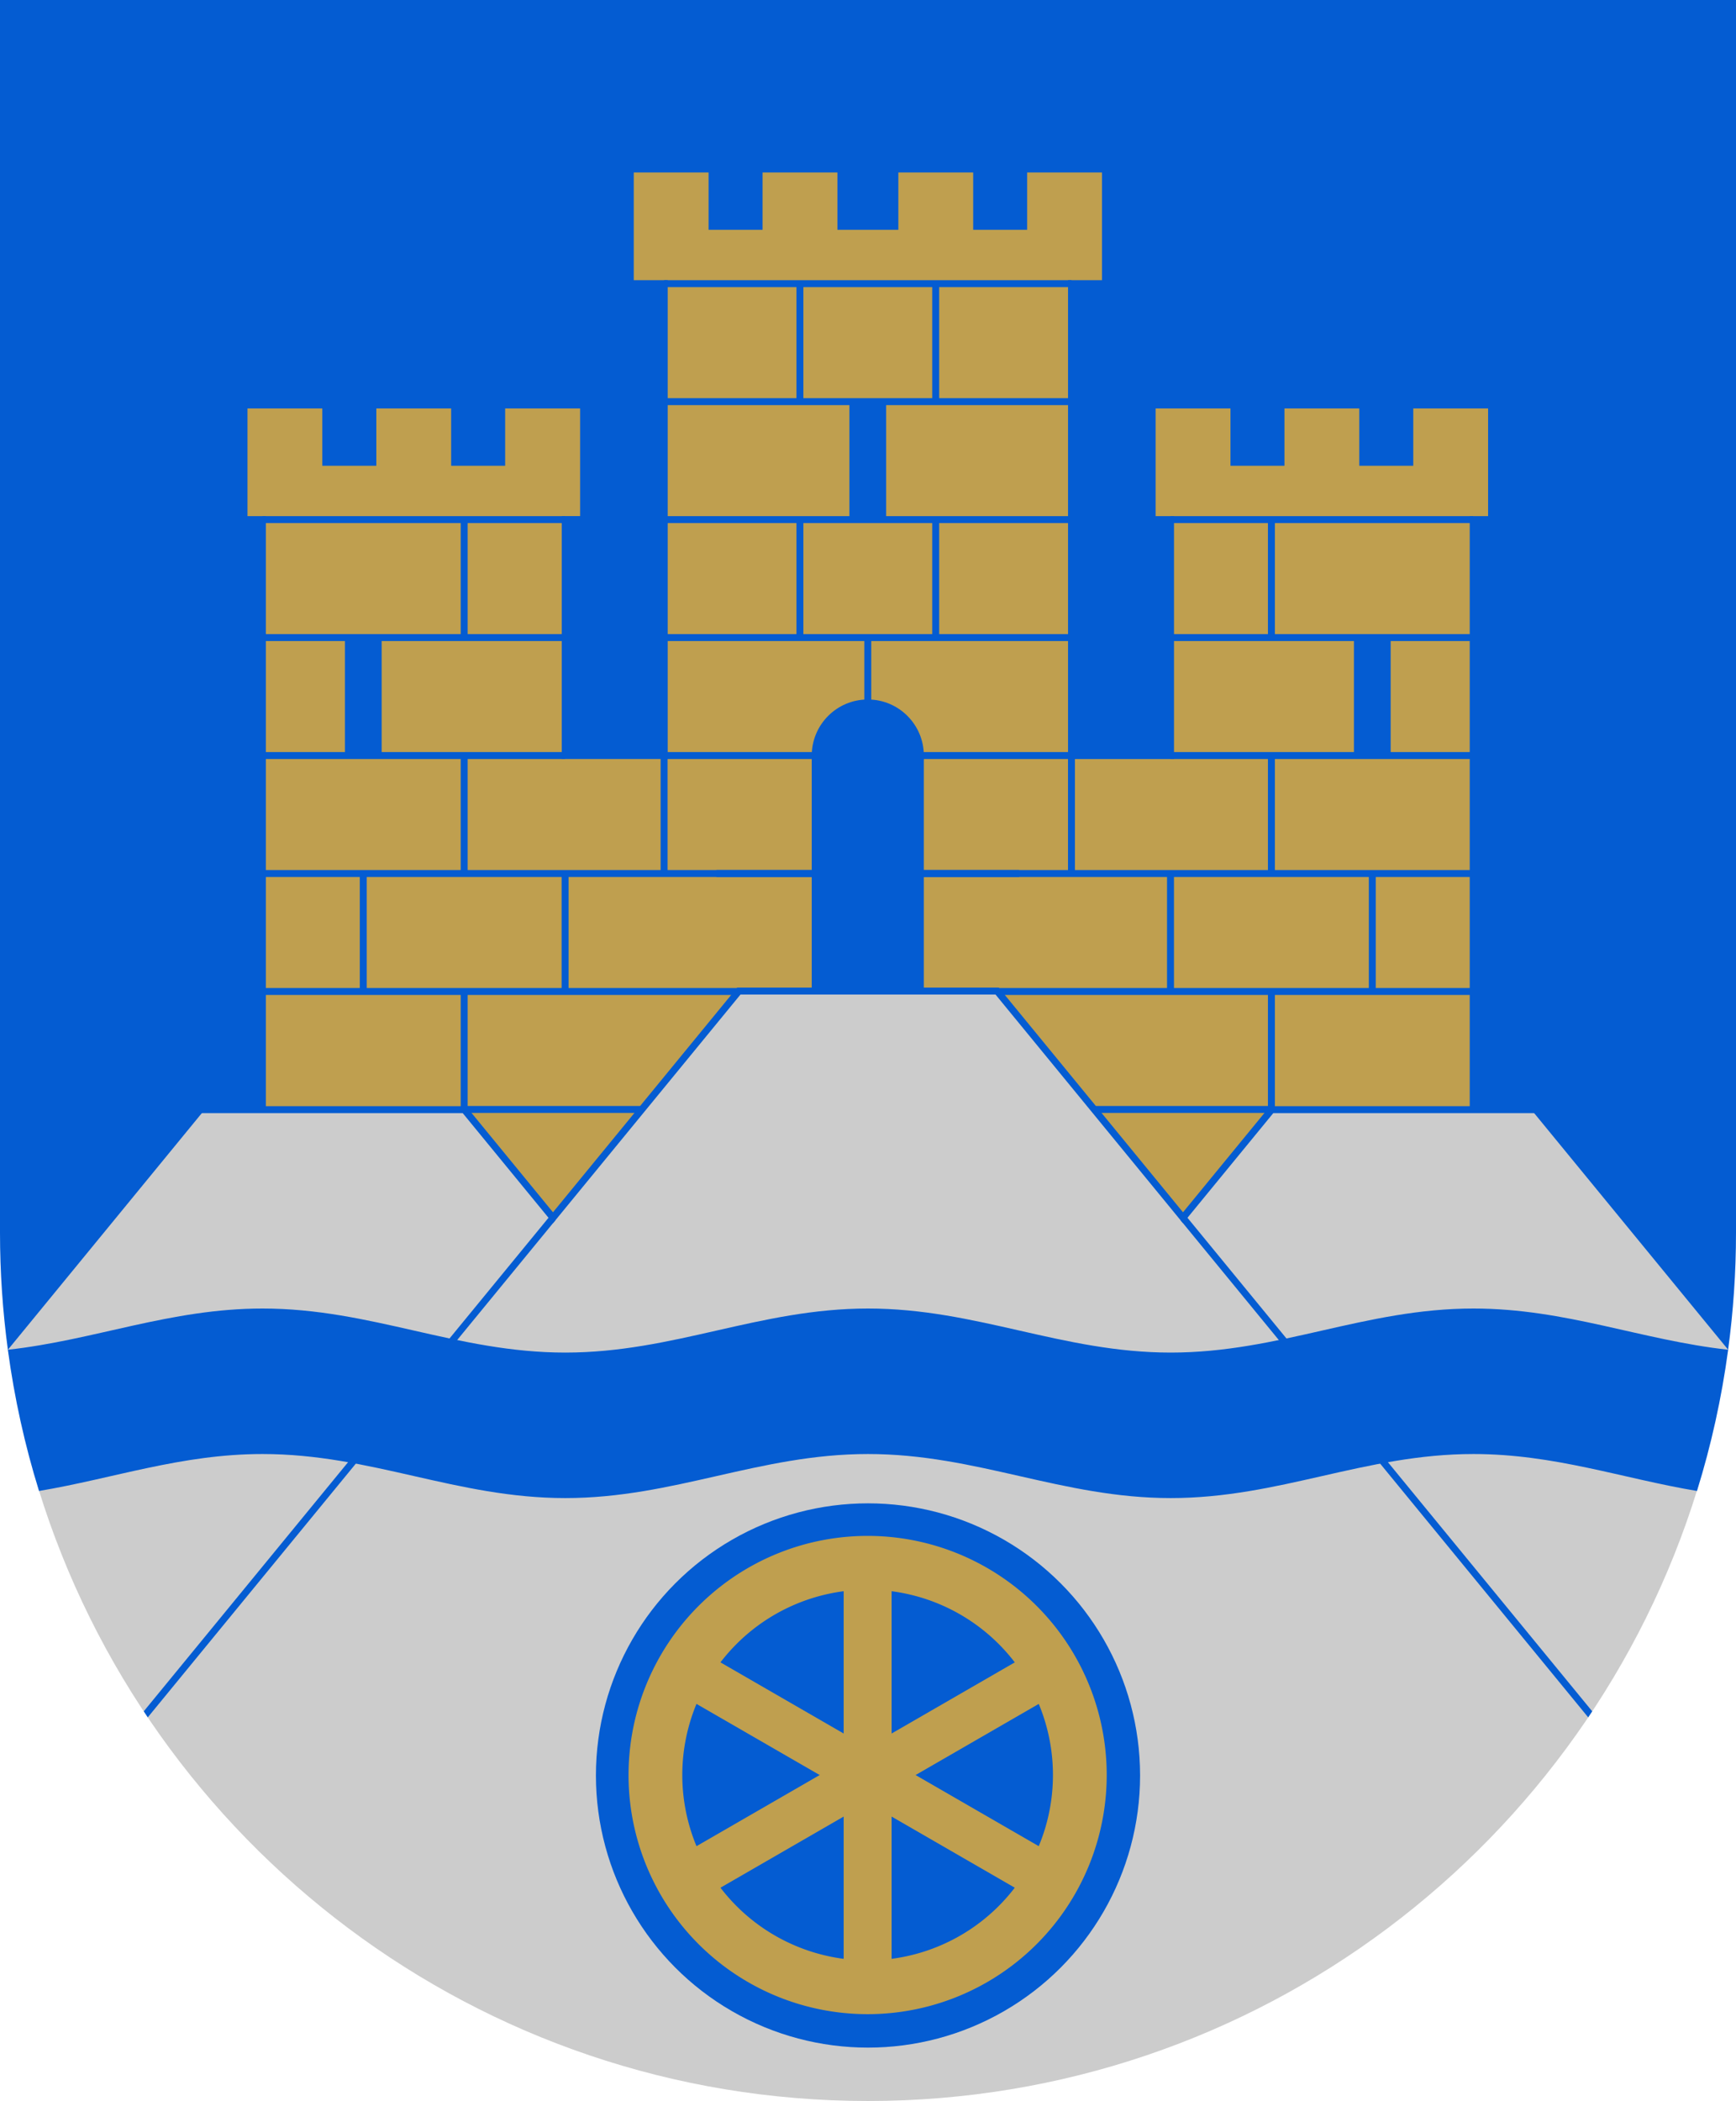 <?xml version="1.0" encoding="UTF-8" standalone="no"?>
<!-- Created with Inkscape (http://www.inkscape.org/) -->

<svg
   width="500"
   height="605"
   viewBox="0 0 132.292 160.073"
   version="1.1"
   id="svg5"
   xml:space="preserve"
   xmlns="http://www.w3.org/2000/svg"
   xmlns:svg="http://www.w3.org/2000/svg"><defs
     id="defs2" /><path
     id="path7118"
     style="fill:#045cd2;fill-opacity:1;fill-rule:evenodd;stroke:none;stroke-width:0.529;stroke-miterlimit:10;stroke-dasharray:none;stop-color:#000000"
     d="M 0.599,102.832 C 0.207,99.919 0,96.947 0,93.927 V 0 h 132.292 v 93.927 c 0,3.02 -0.207,5.992 -0.599,8.905 z" /><g
     id="g8043"
     style="stroke-width:0.2;stroke-dasharray:none"
     transform="matrix(2.646,0,0,2.646,-191.63,-175.303)"><path
       style="font-variation-settings:normal;fill:#bf9f4f;fill-opacity:1;stroke:#045cd2;stroke-width:0.2;stroke-linecap:butt;stroke-linejoin:miter;stroke-miterlimit:4;stroke-dasharray:none;stroke-dashoffset:0;stroke-opacity:1;stop-color:#000000"
       d="M 114.851,102.336 V 81.214 h 0.529 v -3.302 h -2.355 v 1.651 h -1.355 v -1.651 h -2.355 v 1.651 h -1.355 v -1.651 h -2.355 v 3.302 h 0.529 v 6.794 h -2.852 V 74.42 h 0.978 v -3.302 h -2.355 v 1.651 h -1.355 v -1.651 h -2.355 v 1.651 h -1.555 v -1.651 h -2.355 v 1.651 h -1.355 v -1.651 h -2.355 v 3.302 h 0.978 v 13.587 h -2.852 l 4e-6,-6.794 h 0.529 V 77.912 H 86.871 v 1.651 h -1.355 v -1.651 h -2.355 v 1.651 H 81.805 V 77.912 H 79.45 v 3.302 h 0.529 v 21.122 z"
       id="path7920" /><path
       style="font-variation-settings:normal;fill:none;fill-opacity:1;stroke:#045cd2;stroke-width:0.2;stroke-linecap:butt;stroke-linejoin:miter;stroke-miterlimit:4;stroke-dasharray:none;stroke-dashoffset:0;stroke-opacity:1;stop-color:#000000"
       d="m 106.133,81.214 h 8.718"
       id="path2581" /><path
       style="font-variation-settings:normal;fill:none;fill-opacity:1;stroke:#045cd2;stroke-width:0.2;stroke-linecap:butt;stroke-linejoin:miter;stroke-miterlimit:4;stroke-dasharray:none;stroke-dashoffset:0;stroke-opacity:1;stop-color:#000000"
       d="m 106.133,88.007 h 8.718"
       id="path2583" /><path
       style="font-variation-settings:normal;fill:none;fill-opacity:1;stroke:#045cd2;stroke-width:0.2;stroke-linecap:butt;stroke-linejoin:miter;stroke-miterlimit:4;stroke-dasharray:none;stroke-dashoffset:0;stroke-opacity:1;stop-color:#000000"
       d="m 106.133,84.61 h 8.718"
       id="path2591" /><path
       id="path3360"
       style="font-variation-settings:normal;fill:none;fill-opacity:1;stroke:#045cd2;stroke-width:0.2;stroke-linecap:butt;stroke-linejoin:miter;stroke-miterlimit:4;stroke-dasharray:none;stroke-dashoffset:0;stroke-opacity:1;stop-color:#000000"
       d="m 111.945,84.61 v 3.397 m 0,3.397 v 3.397 m -2.906,-13.587 v 3.397 m 0,3.397 v 3.397 m 0,3.397 v 3.397" /><path
       id="path4596"
       style="font-variation-settings:normal;fill:#045cd2;fill-opacity:1;stroke:none;stroke-width:0.2;stroke-linecap:butt;stroke-linejoin:miter;stroke-miterlimit:4;stroke-dasharray:none;stroke-dashoffset:0;stroke-opacity:1;stop-color:#000000"
       d="m 112.474,84.61 v 3.397 h -1.058 v -3.397 z" /><path
       style="font-variation-settings:normal;fill:none;fill-opacity:1;stroke:#045cd2;stroke-width:0.2;stroke-linecap:butt;stroke-linejoin:miter;stroke-miterlimit:4;stroke-dasharray:none;stroke-dashoffset:0;stroke-opacity:1;stop-color:#000000"
       d="M 88.697,81.214 H 79.979"
       id="path8108" /><path
       style="font-variation-settings:normal;fill:none;fill-opacity:1;stroke:#045cd2;stroke-width:0.2;stroke-linecap:butt;stroke-linejoin:miter;stroke-miterlimit:4;stroke-dasharray:none;stroke-dashoffset:0;stroke-opacity:1;stop-color:#000000"
       d="M 88.697,88.007 H 79.979"
       id="path8110" /><path
       style="font-variation-settings:normal;fill:none;fill-opacity:1;stroke:#045cd2;stroke-width:0.2;stroke-linecap:butt;stroke-linejoin:miter;stroke-miterlimit:4;stroke-dasharray:none;stroke-dashoffset:0;stroke-opacity:1;stop-color:#000000"
       d="M 85.791,98.198 H 97.415 109.039"
       id="path8112" /><path
       style="font-variation-settings:normal;fill:none;fill-opacity:1;stroke:#045cd2;stroke-width:0.2;stroke-linecap:butt;stroke-linejoin:miter;stroke-miterlimit:4;stroke-dasharray:none;stroke-dashoffset:0;stroke-opacity:1;stop-color:#000000"
       d="M 79.979,91.404 H 97.415 114.851"
       id="path8114" /><path
       style="font-variation-settings:normal;fill:none;fill-opacity:1;stroke:#045cd2;stroke-width:0.2;stroke-linecap:butt;stroke-linejoin:miter;stroke-miterlimit:4;stroke-dasharray:none;stroke-dashoffset:0;stroke-opacity:1;stop-color:#000000"
       d="M 79.979,94.801 H 97.415 114.851"
       id="path8116" /><path
       style="font-variation-settings:normal;fill:none;fill-opacity:1;stroke:#045cd2;stroke-width:0.2;stroke-linecap:butt;stroke-linejoin:miter;stroke-miterlimit:4;stroke-dasharray:none;stroke-dashoffset:0;stroke-opacity:1;stop-color:#000000"
       d="M 88.697,84.61 H 79.979"
       id="path8118" /><path
       id="path8120"
       style="font-variation-settings:normal;fill:none;fill-opacity:1;stroke:#045cd2;stroke-width:0.2;stroke-linecap:butt;stroke-linejoin:miter;stroke-miterlimit:4;stroke-dasharray:none;stroke-dashoffset:0;stroke-opacity:1;stop-color:#000000"
       d="m 82.885,84.61 v 3.397 m 0,3.397 v 3.397 m 2.906,-13.587 v 3.397 m 0,3.397 v 3.397 m 0,3.397 v 3.397" /><path
       id="path8122"
       style="font-variation-settings:normal;fill:#045cd2;fill-opacity:1;stroke:none;stroke-width:0.2;stroke-linecap:butt;stroke-linejoin:miter;stroke-miterlimit:4;stroke-dasharray:none;stroke-dashoffset:0;stroke-opacity:1;stop-color:#000000"
       d="m 82.356,84.61 v 3.397 h 1.058 v -3.397 z" /><path
       style="font-variation-settings:normal;fill:none;fill-opacity:1;stroke:#045cd2;stroke-width:0.2;stroke-linecap:butt;stroke-linejoin:miter;stroke-miterlimit:4;stroke-dasharray:none;stroke-dashoffset:0;stroke-opacity:1;stop-color:#000000"
       d="M 91.549,74.42 H 103.281"
       id="path7912" /><path
       style="font-variation-settings:normal;fill:none;fill-opacity:1;stroke:#045cd2;stroke-width:0.2;stroke-linecap:butt;stroke-linejoin:miter;stroke-miterlimit:4;stroke-dasharray:none;stroke-dashoffset:0;stroke-opacity:1;stop-color:#000000"
       d="M 91.549,81.214 H 103.281"
       id="path7914" /><path
       style="font-variation-settings:normal;fill:none;fill-opacity:1;stroke:#045cd2;stroke-width:0.2;stroke-linecap:butt;stroke-linejoin:miter;stroke-miterlimit:4;stroke-dasharray:none;stroke-dashoffset:0;stroke-opacity:1;stop-color:#000000"
       d="M 93.056,91.404 H 101.774"
       id="path7916" /><path
       style="font-variation-settings:normal;fill:none;fill-opacity:1;stroke:#045cd2;stroke-width:0.2;stroke-linecap:butt;stroke-linejoin:miter;stroke-miterlimit:4;stroke-dasharray:none;stroke-dashoffset:0;stroke-opacity:1;stop-color:#000000"
       d="M 91.549,84.61 H 103.281"
       id="path7918" /><path
       style="font-variation-settings:normal;fill:none;fill-opacity:1;stroke:#045cd2;stroke-width:0.2;stroke-linecap:butt;stroke-linejoin:miter;stroke-miterlimit:4;stroke-dasharray:none;stroke-dashoffset:0;stroke-opacity:1;stop-color:#000000"
       d="M 91.549,77.817 H 103.281"
       id="path7922" /><path
       id="path7924"
       style="font-variation-settings:normal;fill:none;fill-opacity:1;stroke:#045cd2;stroke-width:0.2;stroke-linecap:butt;stroke-linejoin:miter;stroke-miterlimit:4;stroke-dasharray:none;stroke-dashoffset:0;stroke-opacity:1;stop-color:#000000"
       d="m 99.371,74.42 v 3.397 m 0,3.397 v 3.397 M 95.46,74.42 v 3.397 m 0,3.397 v 3.397" /><path
       id="path7926"
       style="font-variation-settings:normal;fill:#045cd2;fill-opacity:1;stroke:none;stroke-width:0.2;stroke-linecap:butt;stroke-linejoin:miter;stroke-miterlimit:4;stroke-dasharray:none;stroke-dashoffset:0;stroke-opacity:1;stop-color:#000000"
       d="M 97.944,77.817 V 81.214 H 96.886 V 77.817 Z" /><path
       id="path8144"
       style="font-variation-settings:normal;fill:none;fill-opacity:1;stroke:#045cd2;stroke-width:0.2;stroke-linecap:butt;stroke-linejoin:miter;stroke-miterlimit:4;stroke-dasharray:none;stroke-dashoffset:0;stroke-opacity:1;stop-color:#000000"
       d="m 103.281,88.007 v 3.397 m 2.852,-10e-7 v 3.397 M 91.549,88.007 v 3.397 m -2.852,10e-7 v 3.397 m 8.718,-10.19 v 3.397" /><circle
       style="fill:#045cd2;fill-opacity:1;fill-rule:evenodd;stroke:none;stroke-width:0.2;stroke-miterlimit:10;stroke-dasharray:none;stroke-opacity:1;stop-color:#000000"
       id="path8200"
       cx="97.415"
       cy="88.007"
       r="1.614" /><path
       id="path8202"
       style="font-variation-settings:normal;fill:#045cd2;fill-opacity:1;stroke:none;stroke-width:0.2;stroke-linecap:butt;stroke-linejoin:miter;stroke-miterlimit:4;stroke-dasharray:none;stroke-dashoffset:0;stroke-opacity:1;stop-color:#000000"
       d="m 99.029,88.007 v 6.794 h -3.228 v -6.794 z" /><path
       style="font-variation-settings:normal;fill:none;fill-opacity:1;stroke:#045cd2;stroke-width:0.2;stroke-linecap:butt;stroke-linejoin:miter;stroke-miterlimit:4;stroke-dasharray:none;stroke-dashoffset:0;stroke-opacity:1;stop-color:#000000"
       d="M 91.549,88.007 H 103.281"
       id="path8146" /></g><path
     id="path2357"
     style="fill:#cccccc;fill-rule:evenodd;stroke:none;stroke-width:0.529;stroke-linecap:butt;stroke-miterlimit:10;stroke-dasharray:none;stroke-opacity:1;paint-order:normal;stop-color:#000000"
     d="m 15.596,84.544 h 19.79 l 6.754,8.236 14.161,-17.269 h 19.688 l 14.161,17.269 6.754,-8.236 h 19.79 l 14.998,18.287 -2.359,10.687 c -8.35,26.965 -33.479,46.555 -63.188,46.555 -29.711,0 -54.84,-19.591 -63.189,-46.557 L 0.599,102.838 Z" /><circle
     style="fill:#045cd2;fill-opacity:1;fill-rule:evenodd;stroke:none;stroke-width:0.529;stroke-miterlimit:10;stroke-dasharray:none;stop-color:#000000"
     id="circle2359"
     cx="66.146"
     cy="135.272"
     r="20.734" /><path
     id="path30388"
     style="font-variation-settings:normal;fill:#045cd2;fill-opacity:1;stroke:none;stroke-width:0.529;stroke-linecap:butt;stroke-linejoin:miter;stroke-miterlimit:4;stroke-dasharray:none;stroke-dashoffset:0;stroke-opacity:1;stop-color:#000000"
     d="m 20.007,99.695 c -7.029,0 -12.771,2.408 -19.408,3.141 0.497,3.692 1.295,7.288 2.375,10.76 5.671,-0.95 10.854,-2.816 17.033,-2.816 8.288,0 14.782,3.357 23.07,3.357 8.288,0 14.781,-3.357 23.069,-3.357 8.288,0 14.782,3.357 23.07,3.357 8.288,0 14.781,-3.357 23.069,-3.357 6.179,0 11.361,1.866 17.033,2.816 1.08,-3.473 1.878,-7.069 2.375,-10.76 -6.637,-0.733 -12.379,-3.141 -19.408,-3.141 -8.288,0 -14.781,3.357 -23.069,3.357 -8.288,0 -14.782,-3.357 -23.07,-3.357 -8.288,0 -14.781,3.357 -23.069,3.357 -8.288,0 -14.782,-3.357 -23.07,-3.357 z" /><g
     id="g2480"
     style="fill:#bf9f4f;fill-opacity:1;stroke:none;stroke-width:0.203;stroke-dasharray:none"
     transform="matrix(2.608,0,0,2.608,-187.941,-170.858)"><path
       id="circle2465"
       style="opacity:1;fill:#bf9f4f;fill-opacity:1;fill-rule:evenodd;stroke:none;stroke-width:0.203;stroke-miterlimit:10;stroke-dasharray:none;stop-color:#000000"
       d="m 97.415,110.382 a 6.986,6.986 0 0 0 -6.986,6.986 6.986,6.986 0 0 0 6.986,6.986 6.986,6.986 0 0 0 6.986,-6.986 6.986,6.986 0 0 0 -6.986,-6.986 z m 0,1.571 a 5.415,5.415 0 0 1 5.415,5.415 5.415,5.415 0 0 1 -5.415,5.415 5.415,5.415 0 0 1 -5.415,-5.415 5.415,5.415 0 0 1 5.415,-5.415 z" /><rect
       style="opacity:1;fill:#bf9f4f;fill-opacity:1;fill-rule:evenodd;stroke:none;stroke-width:0.203;stroke-miterlimit:10;stroke-dasharray:none;stop-color:#000000"
       id="rect2469"
       width="1.401"
       height="12.044"
       x="96.715"
       y="111.346" /><rect
       style="opacity:1;fill:#bf9f4f;fill-opacity:1;fill-rule:evenodd;stroke:none;stroke-width:0.203;stroke-miterlimit:10;stroke-dasharray:none;stop-color:#000000"
       id="rect2471"
       width="1.401"
       height="12.044"
       x="149.651"
       y="-31.702"
       transform="rotate(60)" /><rect
       style="opacity:1;fill:#bf9f4f;fill-opacity:1;fill-rule:evenodd;stroke:none;stroke-width:0.203;stroke-miterlimit:10;stroke-dasharray:none;stop-color:#000000"
       id="rect2473"
       width="1.401"
       height="12.044"
       x="52.236"
       y="-149.07"
       transform="rotate(120)" /></g><path
     id="path11356"
     style="fill:none;fill-rule:evenodd;stroke:#045cd2;stroke-width:0.529;stroke-linecap:butt;stroke-miterlimit:10;stroke-dasharray:none;stroke-opacity:1;paint-order:normal;stop-color:#000000"
     d="M 118.095,84.544 H 96.905 L 90.151,92.78 75.99,75.51 H 56.302 L 42.14,92.78 35.387,84.544 H 14.197" /><path
     id="path11609"
     style="color:#000000;fill:#045cd2;stroke-width:0.529;stroke-dasharray:none;-inkscape-stroke:none"
     d="M 41.934,92.616 10.955,130.384 c 0.102,0.154 0.204,0.307 0.306,0.46 L 42.343,92.946 Z m 48.422,0 -0.408,0.331 31.081,37.897 c 0.103,-0.153 0.205,-0.306 0.306,-0.46 z" /></svg>
